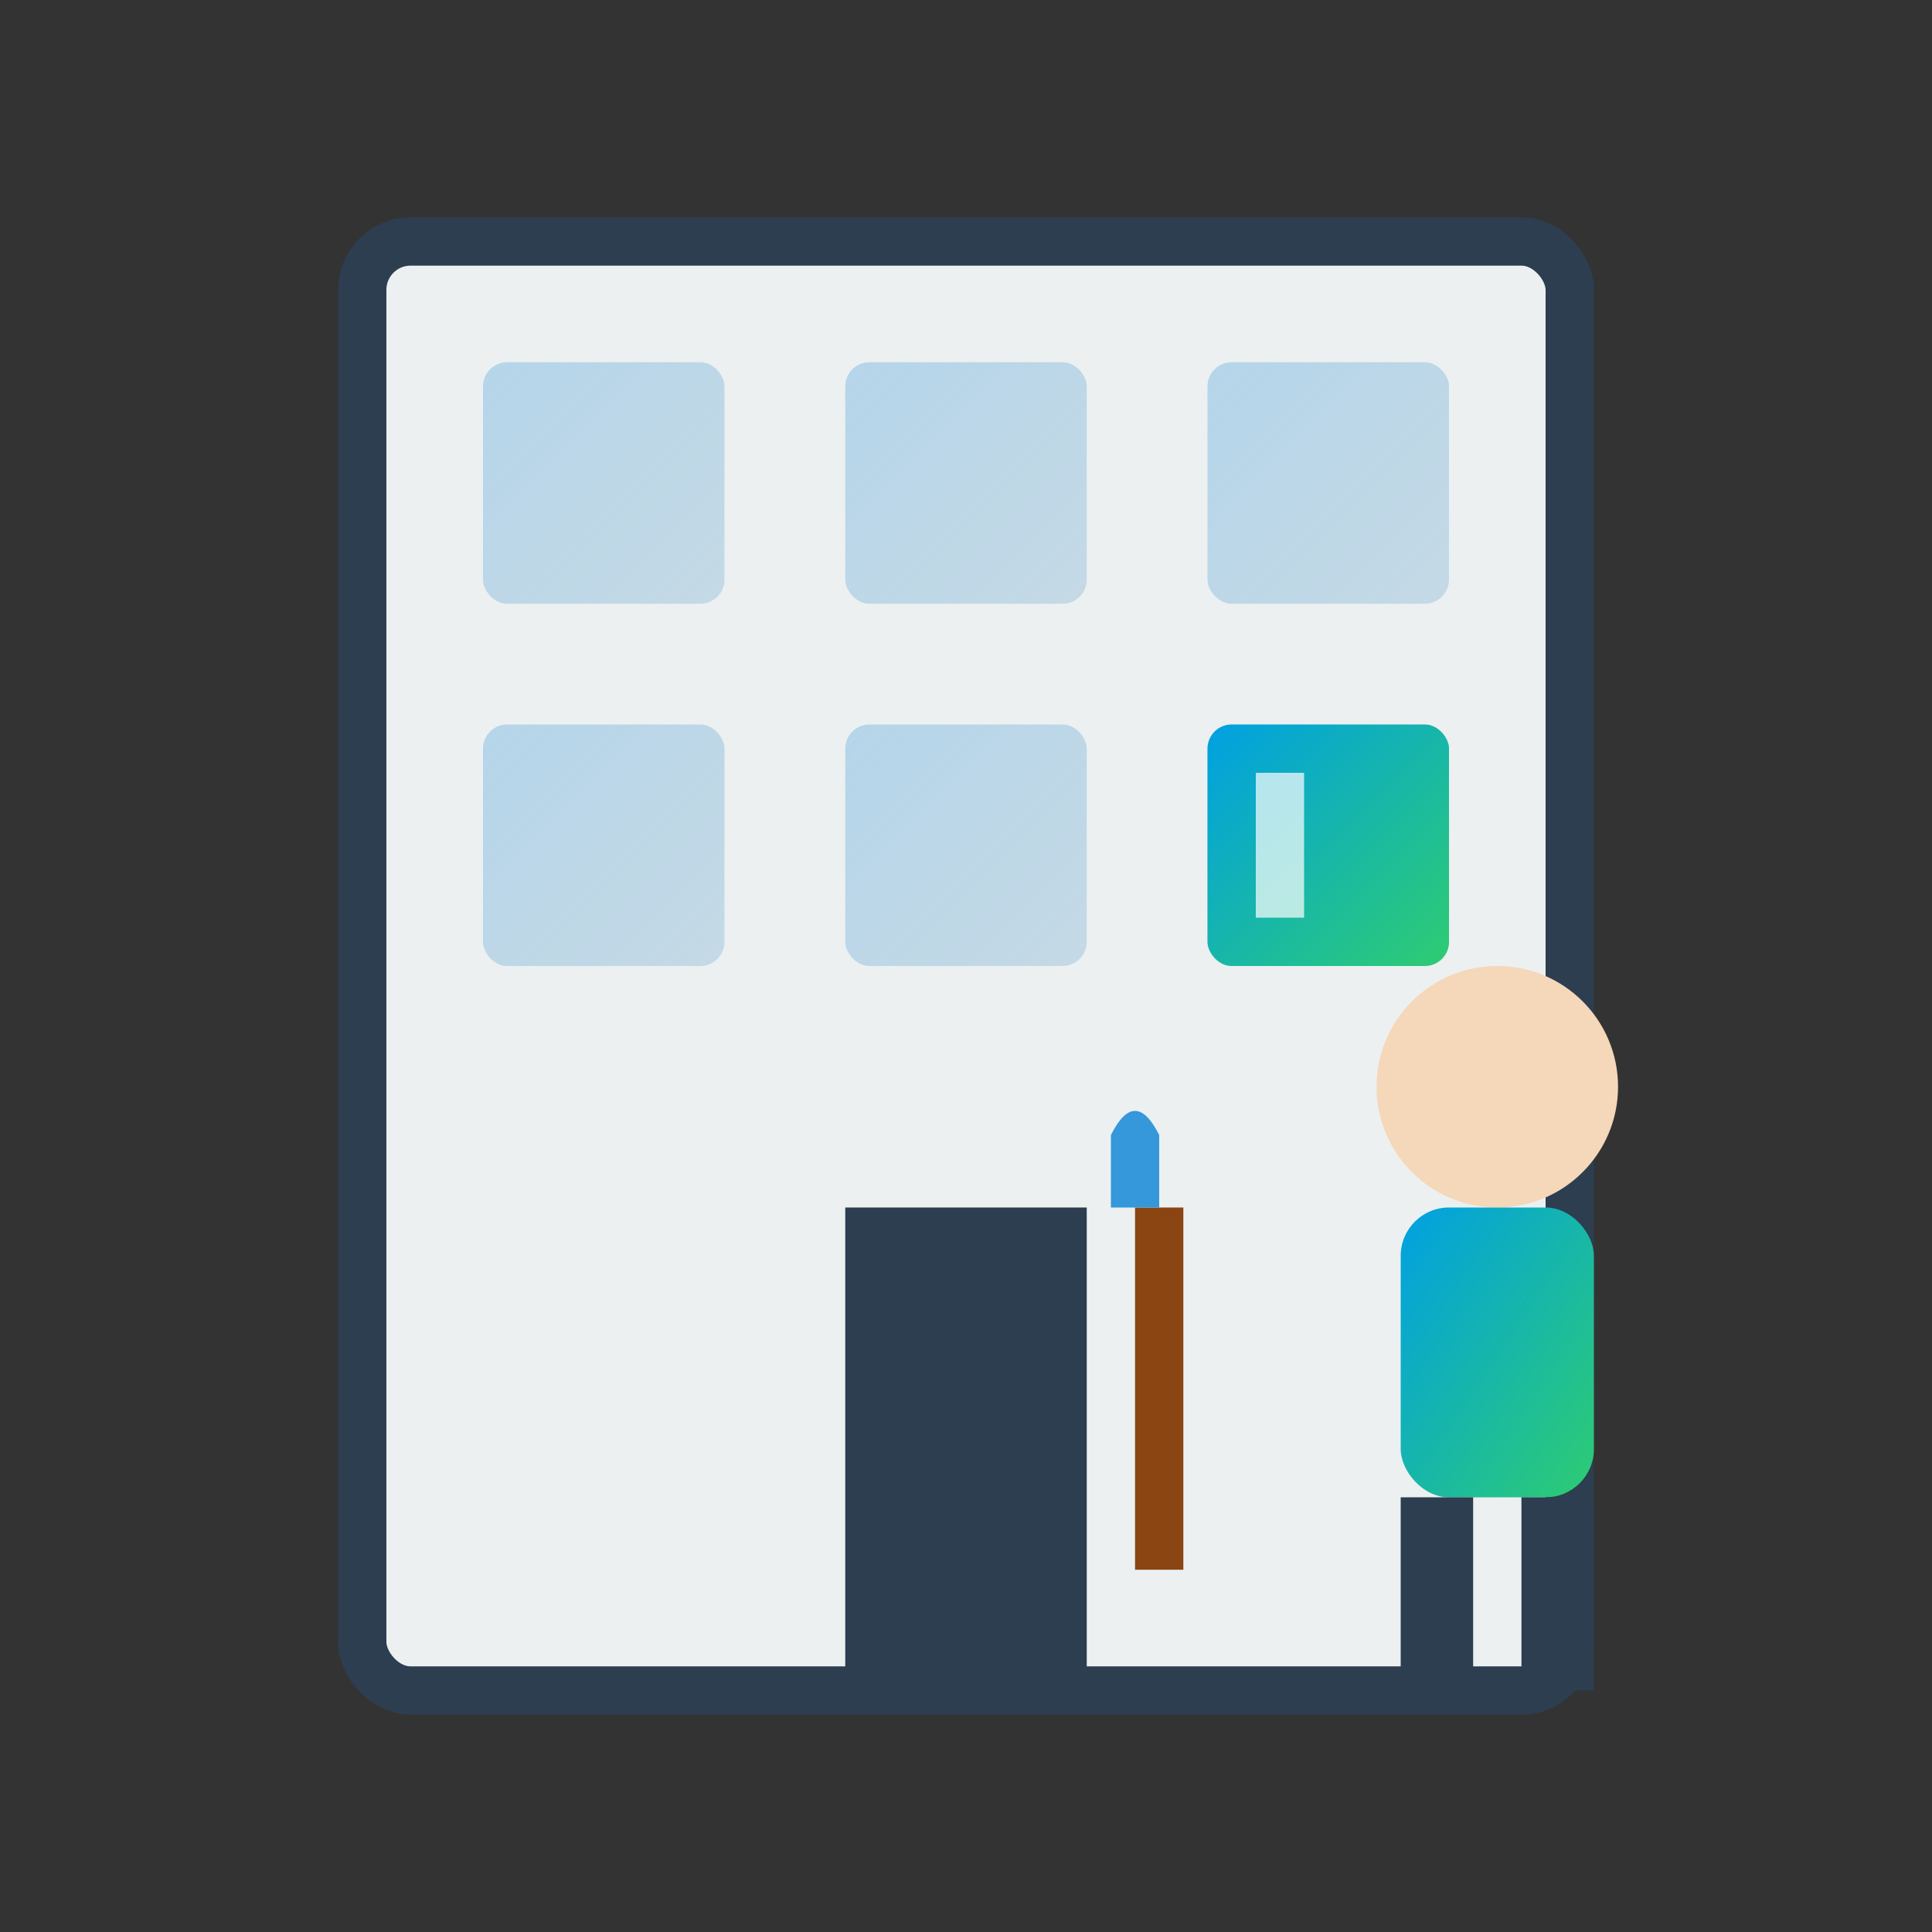 <svg xmlns="http://www.w3.org/2000/svg" width="80" height="80" viewBox="0 0 80 80">
  <rect x="0" y="0" width="80" height="80" fill="#333333" stroke="none"/>
  <defs>
    <linearGradient id="commercialIconGradient" x1="0%" y1="0%" x2="100%" y2="100%">
      <stop offset="0%" stop-color="#00a0e3"/>
      <stop offset="100%" stop-color="#2ecc71"/>
    </linearGradient>
    <linearGradient id="windowGradient" x1="0%" y1="0%" x2="100%" y2="100%">
      <stop offset="0%" stop-color="#3498db" stop-opacity="0.3"/>
      <stop offset="100%" stop-color="#2980b9" stop-opacity="0.2"/>
    </linearGradient>
  </defs>
  <!-- Commercial Cleaning Icon -->
  <g fill="none" stroke="none">
    <!-- Building Shape -->
    <rect fill="#ecf0f1" stroke="#2c3e50" stroke-width="2" x="15" y="10" width="50" height="60" rx="2"/>
    
    <!-- Windows Grid - Top Row -->
    <rect fill="url(#windowGradient)" x="20" y="15" width="10" height="10" rx="1"/>
    <rect fill="url(#windowGradient)" x="35" y="15" width="10" height="10" rx="1"/>
    <rect fill="url(#windowGradient)" x="50" y="15" width="10" height="10" rx="1"/>
    
    <!-- Windows Grid - Middle Row -->
    <rect fill="url(#windowGradient)" x="20" y="30" width="10" height="10" rx="1"/>
    <rect fill="url(#windowGradient)" x="35" y="30" width="10" height="10" rx="1"/>
    <rect fill="url(#windowGradient)" x="50" y="30" width="10" height="10" rx="1"/>
    
    <!-- Door -->
    <rect fill="#2c3e50" x="35" y="50" width="10" height="20"/>
    
    <!-- Cleaning Person -->
    <g transform="translate(62, 55)">
      <circle fill="#f5d7b9" cx="0" cy="-10" r="5"/>
      <rect fill="url(#commercialIconGradient)" x="-4" y="-5" width="8" height="12" rx="2"/>
      <rect fill="#2c3e50" x="-4" y="7" width="3" height="8"/>
      <rect fill="#2c3e50" x="1" y="7" width="3" height="8"/>
      
      <!-- Cleaning Equipment -->
      <rect fill="#8B4513" x="-15" y="-5" width="2" height="15"/>
      <path fill="#3498db" d="M-16,-5 L-14,-5 L-14,-8 Q-15,-10 -16,-8 Z"/>
    </g>
    
    <!-- Shiny Window -->
    <rect fill="url(#commercialIconGradient)" x="50" y="30" width="10" height="10" rx="1"/>
    <path fill="#ffffff" opacity="0.7" d="M52,32 L54,32 L54,38 L52,38 Z"/>
  </g>
</svg>